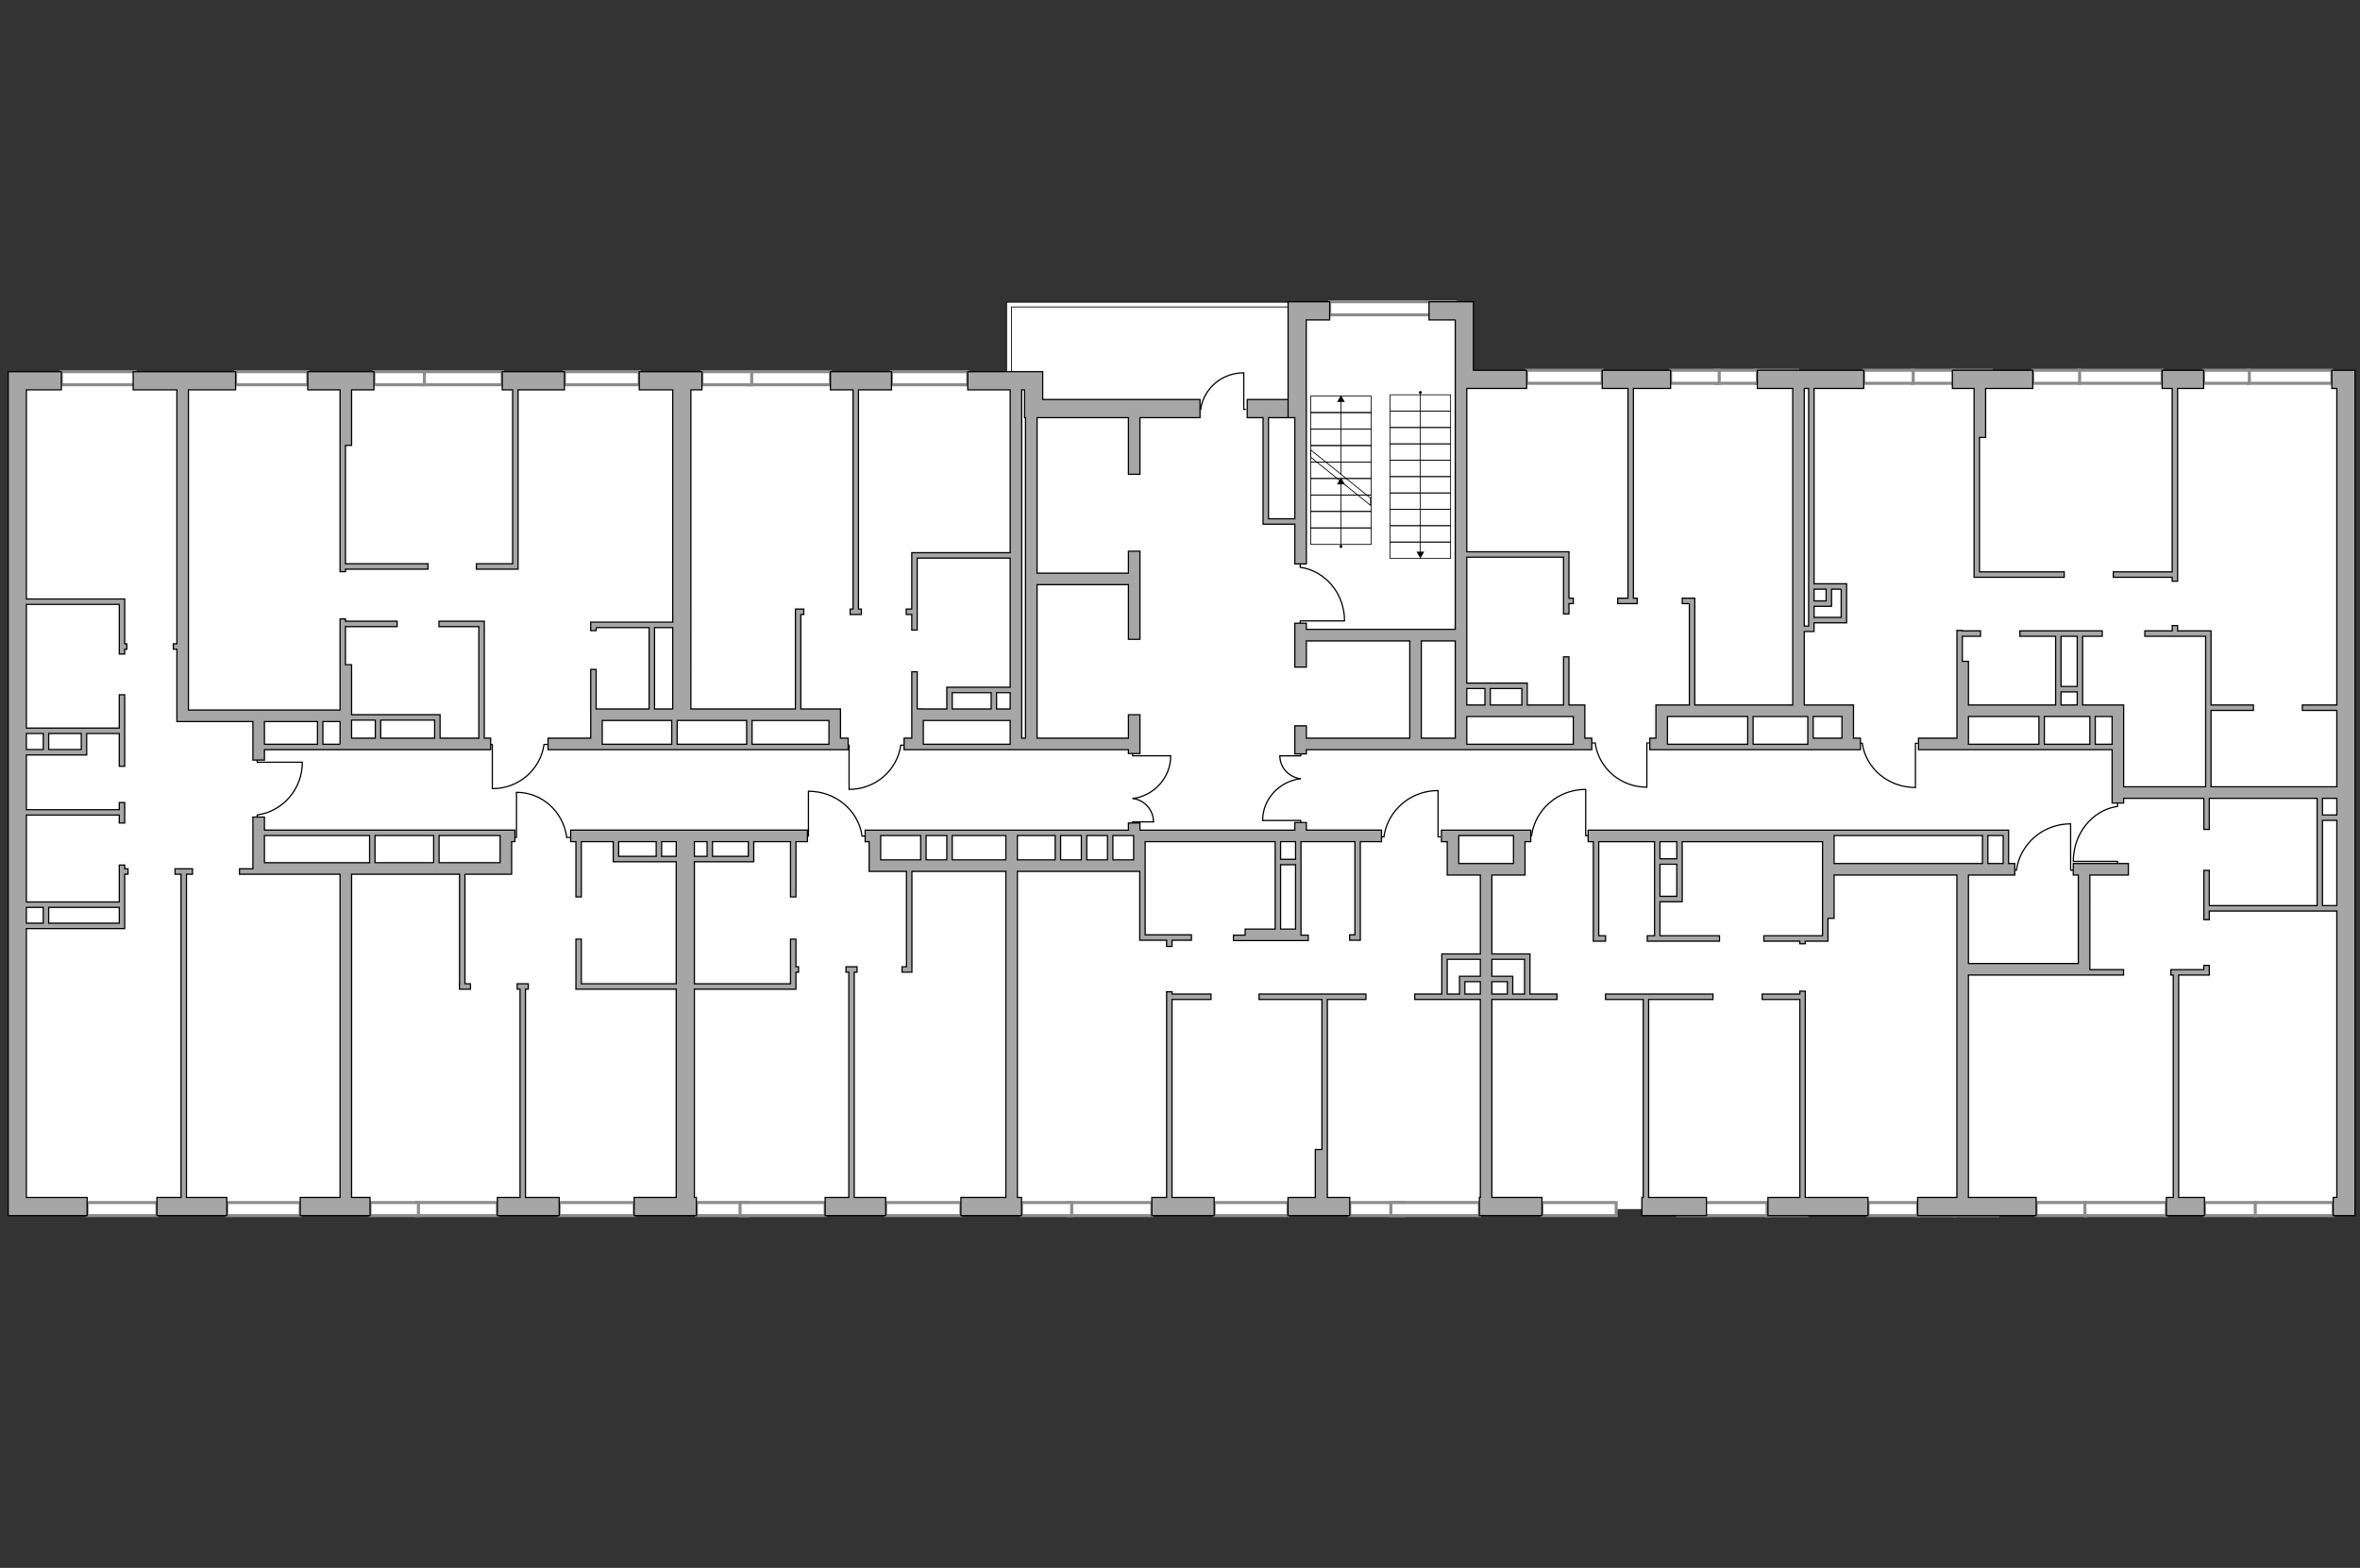 <?xml version="1.0" encoding="utf-8"?>
<!-- Generator: Adobe Illustrator 28.0.0, SVG Export Plug-In . SVG Version: 6.00 Build 0)  -->
<svg version="1.1" xmlns="http://www.w3.org/2000/svg" xmlns:xlink="http://www.w3.org/1999/xlink" x="0px" y="0px"
	 viewBox="0 0 575 382" style="enable-background:new 0 0 575 382;" xml:space="preserve">
<rect x="0" y="0" width="575" height="382" fill="#333333" stroke="none"/>
<style type="text/css">
	.st0{fill:#FFFFFF;}
	.st1{fill:#FFFFFF;stroke:#8C8C8C;stroke-width:0.75;stroke-linecap:round;stroke-miterlimit:10;}
	.st2{fill:none;stroke:#000000;stroke-width:0.19;stroke-linecap:round;stroke-linejoin:round;}
	.st3{fill:none;stroke:#000000;stroke-width:0.3;stroke-linecap:round;stroke-linejoin:round;stroke-miterlimit:10;}
	.st4{fill:#A6A6A6;stroke:#000000;stroke-width:0.3;stroke-miterlimit:22.926;}
</style>
<g id="bg">
	<polygon class="st0" points="572.37,92.428 572.37,193.095 516.004,193.095 516.004,173.169 
		506.757,173.169 506.757,154.365 501.499,154.365 501.499,173.085 477.612,173.085 
		477.612,181 450.188,181 450.188,173.295 437.86,173.295 437.86,153.203 
		441.366,153.203 441.366,150.729 449.611,150.729 449.611,142.887 441.366,142.887 
		441.366,91.866 	"/>
	<polygon class="st0" points="478.194,212.025 478.194,294.582 362.016,294.582 362.016,242.979 
		371.929,242.979 371.929,233.076 362.016,233.076 362.016,212.106 370.158,212.106 
		370.158,203.576 403.981,203.576 403.981,219.036 409.205,219.036 409.205,203.66 
		445.376,203.66 445.376,211.791 	"/>
	<polygon class="st0" points="362.016,212.106 362.016,232.767 352.097,233.076 352.097,242.979 
		362.016,243.156 362.016,294.294 243.651,294.294 243.651,210.681 277.689,210.681 
		277.689,204.175 311.088,204.175 311.088,227.567 316.21,227.567 316.21,204.025 
		354.011,204.025 354.011,211.79 	"/>
	<polygon class="st0" points="565.342,193.204 565.342,221.302 570.666,221.302 570.666,294.582 
		478.111,294.582 478.111,236.159 507.775,236.159 507.775,211.791 516.514,211.791 
		516.514,192.599 	"/>
	<polygon class="st0" points="438.519,91.866 438.519,173.169 404.444,173.169 404.444,181.334 
		384.732,181.334 384.732,172.824 371.564,172.824 371.564,167.092 355.685,167.092 
		355.685,92.428 	"/>
	<polygon class="st0" points="247.528,92.148 166.295,92.148 166.295,174.485 202.932,174.485 
		202.932,181.517 223.471,181.517 223.471,174.922 247.528,174.922 	"/>
	<polygon class="st0" points="84.255,294.582 4.212,294.582 4.212,225.585 29.722,225.585 
		29.722,220.415 4.652,220.415 4.652,183.274 20.462,183.274 20.462,177.985 
		4.615,177.985 4.615,92.148 44.234,92.148 44.234,174.21 62.977,174.21 
		62.977,211.59 84.171,211.59 	"/>
	<polygon class="st0" points="166.295,92.767 44.234,92.767 44.234,174.398 84.616,175.062 
		106.559,175.062 106.559,181.505 145.243,181.505 145.243,173.865 159.065,173.865 
		159.065,152.239 165.992,152.239 	"/>
	<polygon class="st0" points="166.972,293.964 84.255,293.964 84.255,211.59 123.254,211.59 
		123.254,203.211 150.07,203.211 150.07,209.487 166.972,209.487 	"/>
	<polygon class="st0" points="246.862,294.304 166.972,294.304 166.972,209.301 182.988,209.301 
		182.988,203.658 212.933,203.658 212.933,210.897 246.474,210.897 	"/>
	
		<rect x="236.707" y="163.314" transform="matrix(-1.836970e-16 1 -1 -1.836970e-16 410.842 -68.032)" class="st0" width="5.461" height="16.182"/>
	<rect x="6.425" y="93.388" class="st0" width="565.945" height="200.576"/>
	<rect x="245.24" y="73.627" class="st0" width="110.445" height="51.307"/>
</g>
<g id="windows">
	
		<rect x="556.362" y="81.605" transform="matrix(-1.472211e-10 1 -1 -1.472211e-10 649.75 -466.162)" class="st1" width="3.188" height="20.377"/>
	
		<rect x="540.878" y="86.229" transform="matrix(-7.931718e-11 1 -1 -7.931718e-11 634.266 -450.678)" class="st1" width="3.188" height="11.13"/>
	
		<rect x="515.012" y="81.605" transform="matrix(-1.500739e-10 1 -1 -1.500739e-10 608.4 -424.812)" class="st1" width="3.188" height="20.377"/>
	
		<rect x="499.387" y="86.087" transform="matrix(-8.217001e-11 1 -1 -8.217001e-11 592.775 -409.187)" class="st1" width="3.188" height="11.414"/>
	
		<rect x="379.567" y="82.584" transform="matrix(-1.329552e-10 1 -1 -1.329552e-10 472.955 -289.367)" class="st1" width="3.188" height="18.42"/>
	
		<rect x="383.137" y="285.542" transform="matrix(-1.306725e-10 1 -1 -1.306725e-10 679.313 -90.148)" class="st1" width="3.188" height="18.081"/>
	
		<rect x="418.327" y="283.427" transform="matrix(-1.614870e-10 1 -1 -1.614870e-10 714.503 -125.338)" class="st1" width="3.188" height="22.31"/>
	
		<rect x="433.773" y="289.764" transform="matrix(-7.132801e-11 1 -1 -7.132801e-11 729.95 -140.785)" class="st1" width="3.188" height="9.637"/>
	
		<rect x="459.698" y="288.421" transform="matrix(-8.787655e-11 1 -1 -8.787655e-11 755.874 -166.709)" class="st1" width="3.188" height="12.323"/>
	
		<rect x="470.198" y="290.018" transform="matrix(-6.562235e-11 1 -1 -6.562235e-11 766.374 -177.209)" class="st1" width="3.188" height="9.129"/>
	
		<rect x="479.837" y="289.262" transform="matrix(-7.646346e-11 1 -1 -7.646346e-11 776.014 -186.849)" class="st1" width="3.188" height="10.641"/>
	
		<rect x="500.56" y="288.528" transform="matrix(-8.787655e-11 1 -1 -8.787655e-11 796.736 -207.572)" class="st1" width="3.188" height="12.109"/>
	
		<rect x="516.307" y="284.663" transform="matrix(-1.437972e-10 1 -1 -1.437972e-10 812.484 -223.319)" class="st1" width="3.188" height="19.838"/>
	
		<rect x="541.808" y="288.288" transform="matrix(-9.072938e-11 1 -1 -9.072938e-11 837.984 -248.819)" class="st1" width="3.188" height="12.589"/>
	
		<rect x="557.377" y="285.091" transform="matrix(-1.392328e-10 1 -1 -1.392328e-10 853.554 -264.389)" class="st1" width="3.188" height="18.983"/>
	
		<rect x="333.87" y="287.972" transform="matrix(-9.643504e-11 1 -1 -9.643504e-11 630.046 -40.881)" class="st1" width="3.188" height="13.221"/>
	
		<rect x="348.064" y="283.798" transform="matrix(-1.592044e-10 1 -1 -1.592044e-10 644.241 -55.076)" class="st1" width="3.188" height="21.569"/>
	
		<rect x="303.225" y="285.584" transform="matrix(-1.301023e-10 1 -1 -1.301023e-10 599.401 -10.236)" class="st1" width="3.188" height="17.996"/>
	
		<rect x="268.832" y="284.369" transform="matrix(-1.495037e-10 1 -1 -1.495037e-10 565.008 24.157)" class="st1" width="3.188" height="20.426"/>
	
		<rect x="253.405" y="288.465" transform="matrix(-9.072938e-11 1 -1 -9.072938e-11 549.581 39.584)" class="st1" width="3.188" height="12.236"/>
	
		<rect x="223.36" y="285.423" transform="matrix(-1.329552e-10 1 -1 -1.329552e-10 519.536 69.629)" class="st1" width="3.188" height="18.32"/>
	
		<rect x="174.374" y="288.285" transform="matrix(-9.329711e-11 1 -1 -9.329711e-11 470.551 118.614)" class="st1" width="3.188" height="12.596"/>
	
		<rect x="189.08" y="284.219" transform="matrix(-1.534978e-10 1 -1 -1.534978e-10 485.257 103.908)" class="st1" width="3.188" height="20.726"/>
	
		<rect x="143.785" y="285.451" transform="matrix(-1.332412e-10 1 -1 -1.332412e-10 439.961 149.204)" class="st1" width="3.188" height="18.264"/>
	
		<rect x="109.708" y="284.701" transform="matrix(-1.449385e-10 1 -1 -1.449385e-10 405.884 183.28)" class="st1" width="3.188" height="19.762"/>
	
		<rect x="94.457" y="288.685" transform="matrix(-8.502284e-11 1 -1 -8.502284e-11 390.633 198.532)" class="st1" width="3.188" height="11.795"/>
	
		<rect x="62.612" y="285.637" transform="matrix(-1.329552e-10 1 -1 -1.329552e-10 358.788 230.377)" class="st1" width="3.188" height="17.89"/>
	
		<rect x="28.143" y="286.076" transform="matrix(-1.246818e-10 1 -1 -1.246818e-10 324.319 264.846)" class="st1" width="3.188" height="17.013"/>
	
		<rect x="22.332" y="83.164" transform="matrix(-1.329552e-10 1 -1 -1.329552e-10 116.074 68.223)" class="st1" width="3.188" height="17.968"/>
	
		<rect x="64.599" y="83.358" transform="matrix(-1.303874e-10 1 -1 -1.303874e-10 158.341 25.956)" class="st1" width="3.188" height="17.581"/>
	
		<rect x="111.042" y="82.414" transform="matrix(-1.418005e-10 1 -1 -1.418005e-10 204.784 -20.487)" class="st1" width="3.188" height="19.468"/>
	
		<rect x="95.661" y="86" transform="matrix(-9.072938e-11 1 -1 -9.072938e-11 189.403 -5.107)" class="st1" width="3.188" height="12.297"/>
	
		<rect x="145.04" y="83.034" transform="matrix(-1.360940e-10 1 -1 -1.360940e-10 238.782 -54.485)" class="st1" width="3.188" height="18.228"/>
	
		<rect x="190.729" y="82.142" transform="matrix(-1.475062e-10 1 -1 -1.475062e-10 284.472 -100.175)" class="st1" width="3.188" height="20.014"/>
	
		<rect x="175.49" y="86.088" transform="matrix(-9.072938e-11 1 -1 -9.072938e-11 269.232 -84.936)" class="st1" width="3.188" height="12.121"/>
	
		<rect x="224.901" y="82.861" transform="matrix(-1.392328e-10 1 -1 -1.392328e-10 318.643 -134.346)" class="st1" width="3.188" height="18.575"/>
	
		<rect x="337.673" y="59.813" transform="matrix(-2.236844e-10 1 -1 -2.236844e-10 414.381 -264.151)" class="st1" width="3.188" height="30.604"/>
	
		<rect x="478.832" y="87.059" transform="matrix(-6.790409e-11 1 -1 -6.790409e-11 572.22 -388.632)" class="st1" width="3.188" height="9.471"/>
	
		<rect x="469.304" y="86.75" transform="matrix(-7.361063e-11 1 -1 -7.361063e-11 562.691 -379.103)" class="st1" width="3.188" height="10.088"/>
	
		<rect x="458.522" y="85.767" transform="matrix(-8.844676e-11 1 -1 -8.844676e-11 551.91 -368.322)" class="st1" width="3.188" height="12.053"/>
	
		<rect x="431.264" y="86.649" transform="matrix(-7.646346e-11 1 -1 -7.646346e-11 524.652 -341.064)" class="st1" width="3.188" height="10.289"/>
	
		<rect x="421.426" y="86.649" transform="matrix(-7.646346e-11 1 -1 -7.646346e-11 514.814 -331.226)" class="st1" width="3.188" height="10.289"/>
	
		<rect x="411.363" y="85.871" transform="matrix(-8.787655e-11 1 -1 -8.787655e-11 504.751 -321.163)" class="st1" width="3.188" height="11.845"/>
</g>
<g id="plan">
	
		<rect x="344.069" y="94.799" transform="matrix(-1.836970e-16 1 -1 -1.836970e-16 448.229 -243.895)" class="st2" width="3.986" height="14.736"/>
	
		<rect x="344.069" y="90.813" transform="matrix(-2.738438e-12 1 -1 -2.738438e-12 444.242 -247.881)" class="st2" width="3.986" height="14.736"/>
	
		<rect x="344.069" y="98.785" transform="matrix(-1.836970e-16 1 -1 -1.836970e-16 452.214 -239.909)" class="st2" width="3.986" height="14.736"/>
	
		<rect x="344.069" y="102.771" transform="matrix(-1.836970e-16 1 -1 -1.836970e-16 456.2 -235.923)" class="st2" width="3.986" height="14.736"/>
	
		<rect x="344.069" y="106.757" transform="matrix(2.281547e-12 1 -1 2.281547e-12 460.186 -231.937)" class="st2" width="3.986" height="14.736"/>
	
		<rect x="344.069" y="110.743" transform="matrix(-1.836970e-16 1 -1 -1.836970e-16 464.172 -227.951)" class="st2" width="3.986" height="14.736"/>
	
		<rect x="344.069" y="114.729" transform="matrix(-1.836970e-16 1 -1 -1.836970e-16 468.158 -223.965)" class="st2" width="3.986" height="14.736"/>
	
		<rect x="344.069" y="118.715" transform="matrix(-1.836970e-16 1 -1 -1.836970e-16 472.144 -219.979)" class="st2" width="3.986" height="14.736"/>
	
		<rect x="344.069" y="122.7" transform="matrix(2.281547e-12 1 -1 2.281547e-12 476.13 -215.993)" class="st2" width="3.986" height="14.736"/>
	
		<rect x="344.069" y="126.686" transform="matrix(-1.836970e-16 1 -1 -1.836970e-16 480.116 -212.007)" class="st2" width="3.986" height="14.736"/>
	
		<rect x="324.706" y="91.143" transform="matrix(-1.836970e-16 1 -1 -1.836970e-16 425.225 -228.202)" class="st2" width="4.015" height="14.736"/>
	
		<rect x="324.706" y="95.158" transform="matrix(-1.836970e-16 1 -1 -1.836970e-16 429.24 -224.187)" class="st2" width="4.015" height="14.736"/>
	
		<rect x="324.706" y="99.173" transform="matrix(1.811700e-12 1 -1 1.811700e-12 433.255 -220.172)" class="st2" width="4.015" height="14.736"/>
	
		<rect x="324.706" y="103.189" transform="matrix(-1.836970e-16 1 -1 -1.836970e-16 437.27 -216.157)" class="st2" width="4.015" height="14.736"/>
	
		<rect x="324.706" y="107.204" transform="matrix(-1.836970e-16 1 -1 -1.836970e-16 441.285 -212.142)" class="st2" width="4.015" height="14.736"/>
	
		<rect x="324.706" y="111.219" transform="matrix(2.264671e-12 1 -1 2.264671e-12 445.301 -208.127)" class="st2" width="4.015" height="14.736"/>
	
		<rect x="324.706" y="115.234" transform="matrix(-1.836970e-16 1 -1 -1.836970e-16 449.316 -204.112)" class="st2" width="4.015" height="14.736"/>
	
		<rect x="324.706" y="119.249" transform="matrix(-1.836970e-16 1 -1 -1.836970e-16 453.331 -200.097)" class="st2" width="4.015" height="14.736"/>
	
		<rect x="324.706" y="123.264" transform="matrix(-1.836970e-16 1 -1 -1.836970e-16 457.346 -196.082)" class="st2" width="4.015" height="14.736"/>
	<g>
		<g>
			<line class="st2" x1="346.062" y1="95.596" x2="346.062" y2="134.686"/>
			<g>
				<path d="M345.705,95.614c0-0.197,0.16-0.357,0.357-0.357s0.357,0.16,0.357,0.357
					s-0.16,0.357-0.357,0.357S345.705,95.811,345.705,95.614z"/>
			</g>
			<g>
				<polygon points="345.116,134.409 346.062,136.047 347.007,134.409 				"/>
			</g>
		</g>
	</g>
	<g>
		<g>
			<line class="st2" x1="326.714" y1="133.165" x2="326.714" y2="117.724"/>
			<g>
				<path d="M327.071,133.147c0,0.197-0.16,0.357-0.357,0.357
					s-0.357-0.16-0.357-0.357s0.16-0.357,0.357-0.357
					S327.071,132.95,327.071,133.147z"/>
			</g>
			<g>
				<polygon points="327.66,118.001 326.714,116.363 325.768,118.001 				"/>
			</g>
		</g>
	</g>
	<g>
		<g>
			<line class="st2" x1="326.714" y1="115.652" x2="326.714" y2="97.663"/>
			<g>
				<polygon points="327.66,97.94 326.714,96.302 325.768,97.94 				"/>
			</g>
		</g>
	</g>
	<polygon class="st2" points="333.925,123.129 333.925,121.358 319.326,109.596 319.326,111.367 	
		"/>
	<polyline class="st2" points="313.925,73.627 245.24,73.627 245.24,91.126 	"/>
	<polyline class="st2" points="313.941,74.786 246.426,74.786 246.426,91.126 	"/>
	<g>
		<g>
			<polyline class="st3" points="303.038,90.853 303.038,99.745 303.433,99.745 			"/>
			<line class="st3" x1="291.927" y1="99.745" x2="292.551" y2="99.745"/>
			<path class="st3" d="M292.551,99.617c0.754-4.968,5.148-8.784,10.462-8.784"/>
		</g>
		<g>
			<g>
				<polyline class="st3" points="125.846,193.066 125.846,204.034 125.386,204.034 				"/>
				<line class="st3" x1="138.792" y1="204.035" x2="138.065" y2="204.035"/>
				<path class="st3" d="M138.065,203.877c-0.879-6.128-5.998-10.835-12.189-10.835"/>
			</g>
			<g>
				<polyline class="st3" points="73.635,185.711 62.667,185.711 62.667,185.228 				"/>
				<line class="st3" x1="62.667" y1="199.301" x2="62.667" y2="198.538"/>
				<path class="st3" d="M62.824,198.538c6.128-0.923,10.835-6.296,10.835-12.795"/>
			</g>
			<g>
				<polyline class="st3" points="196.973,192.801 196.973,203.704 196.482,203.704 				"/>
				<line class="st3" x1="210.795" y1="203.704" x2="210.019" y2="203.704"/>
				<path class="st3" d="M210.019,203.548c-0.938-6.092-6.404-10.771-13.013-10.771"/>
			</g>
			<g>
				<polyline class="st3" points="466.687,191.843 466.687,181.093 467.174,181.093 				"/>
				<line class="st3" x1="452.982" y1="181.093" x2="453.752" y2="181.093"/>
				<path class="st3" d="M453.752,181.247c0.93,6.006,6.35,10.619,12.903,10.619"/>
			</g>
			<g>
				<polyline class="st3" points="401.246,191.765 401.246,181.015 401.72,181.015 				"/>
				<line class="st3" x1="387.928" y1="181.015" x2="388.675" y2="181.015"/>
				<path class="st3" d="M388.675,181.17c0.904,6.006,6.171,10.619,12.54,10.619"/>
			</g>
			<g>
				<polyline class="st3" points="505.175,209.869 515.925,209.869 515.925,210.373 				"/>
				<line class="st3" x1="515.925" y1="195.695" x2="515.925" y2="196.491"/>
				<path class="st3" d="M515.77,196.491c-6.006,0.962-10.619,6.567-10.619,13.345"/>
			</g>
			<g>
				<polyline class="st3" points="350.378,192.636 350.378,203.902 350.874,203.902 				"/>
				<line class="st3" x1="336.419" y1="203.902" x2="337.203" y2="203.902"/>
				<path class="st3" d="M337.203,203.74c0.948-6.295,6.467-11.129,13.143-11.129"/>
			</g>
			<g>
				<polyline class="st3" points="504.493,200.747 504.493,212.013 504.989,212.013 				"/>
				<line class="st3" x1="490.534" y1="212.013" x2="491.318" y2="212.013"/>
				<path class="st3" d="M491.318,211.851c0.948-6.295,6.467-11.129,13.143-11.129"/>
			</g>
			<g>
				<polyline class="st3" points="386.347,192.356 386.347,203.622 386.843,203.622 				"/>
				<line class="st3" x1="372.388" y1="203.622" x2="373.172" y2="203.622"/>
				<path class="st3" d="M373.172,203.46c0.948-6.295,6.467-11.129,13.143-11.129"/>
			</g>
			<g>
				<polyline class="st3" points="327.563,151.275 316.79,151.275 316.79,151.766 				"/>
				<line class="st3" x1="316.79" y1="137.458" x2="316.79" y2="138.234"/>
				<path class="st3" d="M316.944,138.234c6.019,0.938,10.642,6.401,10.642,13.009"/>
			</g>
			<g>
				<polyline class="st3" points="206.872,192.302 206.872,181.552 206.399,181.552 				"/>
				<line class="st3" x1="220.191" y1="181.552" x2="219.444" y2="181.552"/>
				<path class="st3" d="M219.444,181.706c-0.904,6.006-6.171,10.619-12.54,10.619"/>
			</g>
			<g>
				<polyline class="st3" points="119.952,192.13 119.952,181.38 119.479,181.38 				"/>
				<line class="st3" x1="133.271" y1="181.38" x2="132.523" y2="181.38"/>
				<path class="st3" d="M132.523,181.535c-0.904,6.006-6.171,10.619-12.54,10.619"/>
			</g>
			<g>
				<g>
					<polyline class="st3" points="281.033,200.247 275.952,200.247 275.952,200.516 					"/>
					<path class="st3" d="M275.952,194.537"/>
					<path class="st3" d="M276.021,194.535c2.84,0.405,5.02,2.799,5.02,5.697"/>
				</g>
				<g>
					<polyline class="st3" points="285.216,184.134 275.952,184.134 275.952,183.643 					"/>
					<path class="st3" d="M275.952,194.55"/>
					<path class="st3" d="M276.08,194.552c5.177-0.741,9.152-5.11,9.152-10.385"/>
				</g>
			</g>
			<g>
				<g>
					<polyline class="st3" points="311.836,184.152 316.918,184.152 316.918,183.889 					"/>
					<path class="st3" d="M316.918,189.732"/>
					<path class="st3" d="M316.848,189.735c-2.84-0.396-5.02-2.736-5.02-5.568"/>
				</g>
				<g>
					<polyline class="st3" points="307.654,199.901 316.918,199.901 316.918,200.381 					"/>
					<path class="st3" d="M316.918,189.72"/>
					<path class="st3" d="M316.79,189.718c-5.177,0.725-9.152,4.995-9.152,10.151"/>
				</g>
			</g>
		</g>
	</g>
	<g>
		<path class="st4" d="M573.777,90.215h-0.508v-0l-5.125,0v4.425h1.208v77.123
			h-8.399v1.321h8.399v18.604l-30.646,0v-18.604h10.326v-1.321h-10.326v-18.058
			h-1.321v0h-6.823v-1.296h-1.321v1.296h-6.671v1.321h14.816v36.663h-19.973
			v-19.926l0,0h-2.811h-7.183v-16.737h4.773v-1.321h-20.063v1.321h8.71v16.737
			h-21.238v-10.634h-1.489v-6.103h4.428v-1.321h-4.428v-0.092h-1.322v7.516l0,0v18.715
			l-9.368,0v2.811l9.368-0v0h1.869h0.941h35.002v13.006h2.811v-1.161
			h19.541v7.573h1.321v-7.573l26.266-0v26.142h-26.266v-8.581h-1.322v12.008
			h1.322v-2.106h31.077v69.788h-0.889v4.425l4.768-0v-0.014h0.547V90.215z
			 M509.181,174.574v6.76h-11.087v-6.76H509.181z M506.097,155.026v12.224h-3.938
			v-12.224H506.097z M502.159,168.572h3.938v3.192h-3.938V168.572z M479.6,174.574
			h17.173v6.76h-17.173V174.574z M510.502,181.334v-6.76h4.099v6.76H510.502z
			 M569.352,194.5v4.058h-3.491v-4.058H569.352z M565.861,220.642v-20.763h3.491
			v20.763H565.861z"/>
		<path class="st4" d="M387.825,182.655v-2.811h-1.688v-7.309l0,0v-0.772h-3.873v-11.726h-1.321
			v11.726h-8.834v-4.011v-1.175v-0.146h-14.732v-30.677h23.566v13.832h1.321v-2.524
			h1.062v-1.321h-1.062v-9.987v-0.661v-0.661h-24.887V94.641l14.574-0v-4.425
			h-12.959V73.521h-4.425l0,0l-6.399,0v4.425l6.399-0v13.826l0,0v61.572h-36.281
			v-1.499h-2.81v10.691h2.81v-6.381h25.196v23.691h-25.196v-3.005h-2.81v6.84
			h2.81v-1.024h39.092l0,0l25.949-0v0h2.811v-0H387.825z M370.788,171.764
			h-7.676v-4.011h7.676V171.764z M361.791,167.752v4.011h-4.414v-4.011H361.791z
			 M346.292,156.154h8.275v23.691h-8.275V156.154z M357.377,181.334v-0.084l0,0v-6.676
			h25.949v6.76H357.377z"/>
		<path class="st4" d="M505.14,213.196h1.23v21.557h-26.77v-21.557h11.282v-2.811h-1.502
			v-7.999l0,0v-0.132h-42.812h-3.006h-56.623v2.811h1.263v22.921v1.133v0.188h2.979
			v-1.321h-1.658v-22.921h13.599v22.921h-1.778v1.321h17.601v-1.321h-14.502v-8.29
			h5.421v-1.321h-0v-7.813h0v-1.321h-0v-4.175h34.191V223.529h-0.002v4.457
			h-14.301v1.321h8.766v0.64h1.321v-0.64h4.214h0.903h0.418v-5.565h1.491
			v-10.547h29.922v78.555h-9.562v4.425l28.873-0v-4.425l-16.5,0v-54.187
			h26.77h2.133h0.508h0.169h8.213v-1.321h-8.213V213.196l9.386-0v-2.811
			l-13.426,0V213.196z M488.059,210.385h-3.723v-6.81h3.723V210.385z
			 M408.543,218.375h-4.099v-7.813h4.099V218.375z M408.543,209.24h-4.099v-4.175h4.099
			V209.24z M446.867,203.576h36.148v6.81h-36.148V203.576z"/>
		<polygon class="st4" points="480.975,104.037 480.975,104.037 480.975,140.647 481.224,140.647 
			481.224,140.647 502.931,140.647 502.931,139.325 482.296,139.325 482.296,106.584 
			483.786,106.584 483.786,94.641 495.275,94.641 495.275,90.215 475.691,90.215 
			475.691,94.641 480.975,94.641 		"/>
		<polygon class="st4" points="82.85,108.515 82.85,108.515 82.85,139.278 84.172,139.278 
			84.172,138.674 104.276,138.674 104.276,137.352 84.172,137.352 84.172,108.515 
			85.661,108.515 85.661,94.98 91.107,94.98 91.107,90.555 74.983,90.555 
			74.983,94.98 82.85,94.98 		"/>
		<path class="st4" d="M43.099,156.853h-0.872v1.321h0.872v17.629h2.811v-0h15.71
			v9.379h2.811v-2.527h18.42h2.811h2.215v-0.001h31.665v-2.811h-1.55v-28.265
			h-0v-0.223h-11.042v1.321l9.721,0v27.167h-9.449v-5.714h-0.241v-0H85.661
			v-12.186h-1.49v-9.267l12.588,0v-1.321h-12.588v-0.567h-1.321v11.155l0,0v11.049
			H45.909V94.98h11.493v-4.425H32.446v4.425h10.653V156.853z M64.43,175.803h12.92
			v5.531H64.43V175.803z M92.761,179.844v-4.393h13.137v4.393H92.761z M91.44,175.451
			v4.393h-5.779v-4.393H91.44z M82.85,181.334H78.671v-5.531h4.178V181.334z"/>
		<path class="st4" d="M318.285,200.398h-2.81v1.855h-36.465h-1.267v-1.743h-2.81v1.743
			h-27.054h-2.811H214.571h-2.014h-1.769v2.811h0.972v7.239h1.7h1.111h6.286
			v23.241h-1.085v1.321h1.085h1.263h0.059v-24.562h22.89v79.448l-10.955,0
			v4.425l14.767-0v-4.425h-1.001v-79.448h29.81v16.781h0.506v0h6.042
			v1.506h1.321v-1.506h4.72v-1.321h-11.269v-15.459l0,0v-2.811l0,0v-4.429h31.674
			v21.293h-7.312v1.489h-2.855v1.321h2.855h13.374h1.997v-1.321h-1.768v-22.783
			h13.134v22.699h-1.277v1.321h2.56v-0.001h0.039v-24.019h5.16v-2.811h-18.305
			V200.398z M264.782,203.574h5.048v5.918h-5.048V203.574z M263.46,209.492h-5.048
			v-5.918h5.048V209.492z M230.685,203.574v5.918h-5.048v-5.918H230.685z
			 M214.571,205.063v-0.822v-0.667h9.745v5.918h-9.745V205.063z M232.007,209.492v-5.918
			h13.061v5.918H232.007z M247.879,203.574h9.211v5.918h-9.211V203.574z
			 M271.151,209.492v-5.918h5.048v5.918H271.151z M312.005,210.681h3.649v15.676
			h-3.649V210.681z M315.654,209.359h-3.649v-4.296h3.649V209.359z"/>
		<polygon class="st4" points="536.953,236.243 528.925,236.243 528.925,237.564 529.5,237.564 
			529.5,291.751 527.82,291.751 527.82,296.176 537.107,296.176 537.107,291.751 
			530.822,291.751 530.822,237.564 536.953,237.564 537.307,237.564 538.275,237.564 
			538.275,235.211 536.953,235.211 		"/>
		<polygon class="st4" points="439.839,241.492 438.518,241.492 438.518,242.19 429.352,242.19 
			429.352,243.512 438.518,243.512 438.518,291.751 430.749,291.751 430.749,296.176 
			455.13,296.176 455.13,291.751 439.839,291.751 		"/>
		<polygon class="st4" points="391.182,243.512 400.362,243.512 400.362,291.751 400.032,291.751 
			400.032,296.176 415.77,296.176 415.77,291.751 401.683,291.751 401.683,243.512 
			417.356,243.512 417.356,242.19 391.182,242.19 		"/>
		<polygon class="st4" points="306.761,243.512 322.081,243.512 322.081,280.057 320.469,280.057 
			320.469,291.751 313.817,291.751 313.817,296.176 328.853,296.176 328.853,291.751 
			323.402,291.751 323.402,243.512 332.807,243.512 332.807,242.19 306.761,242.19 		"/>
		<polygon class="st4" points="208.13,236.865 208.817,236.865 208.817,235.543 206.121,235.543 
			206.121,236.865 206.809,236.865 206.809,291.751 201.038,291.751 201.038,296.176 
			215.794,296.176 215.794,291.751 208.13,291.751 		"/>
		<path class="st4" d="M193.926,218.521v-13.46h2.803v-2.811h-57.69v2.811h1.28v13.46
			l1.322-0v-13.46h7.769v3.579v0.847v0.475h15.35v29.724l-23.119,0
			v-10.875h-1.322V239.686v1.321h1.322h23.119v50.744l-10.249,0v4.425
			l15.16-0v-4.425h-0.486v-50.744h23.419h0.102h1.22v-4.142h0.637v-1.321
			h-0.637v-6.732h-1.322v10.875l-23.419,0v-29.724h14.464v-0.475v-0.847v-3.579
			h8.956v13.46L193.926,218.521z M150.731,205.062h9.148v3.579h-9.148V205.062z
			 M161.201,208.64v-3.579h3.559v3.579H161.201z M169.185,205.062h3.092v3.579h-3.092
			V205.062z M182.327,208.64h-8.73v-3.579h8.73V208.64z"/>
		<polygon class="st4" points="45.432,212.995 46.901,212.995 46.901,211.674 42.642,211.674 
			42.642,212.995 44.111,212.995 44.111,291.751 38.243,291.751 38.243,296.176 
			55.261,296.176 55.261,291.751 45.432,291.751 		"/>
		<path class="st4" d="M30.382,210.776l-1.321,0v8.979H6.425v-21.164h22.636v1.925
			h1.322v-4.985h-1.322v1.738H6.425V183.934h4.116v0l1.321-0v-0h7.939
			v0l1.321-0v-5.22h7.939v7.985h1.322v-17.429h-1.322v8.122H6.425v-30.14
			h22.636v12.093h1.322v-1.171h0.525v-1.321h-0.525v-10.921H29.176h-0.115H6.425
			V94.98h8.517v-4.425H2.708v0H2v205.622l2.212-0v0l17.018-0
			v-4.425l-14.805,0v-65.506h22.636v0h1.321v-13.251h0.809v-1.321h-0.809
			V210.776z M19.801,182.613h-7.939v-3.899h7.939V182.613z M10.541,178.715v3.899
			H6.425v-3.899H10.541z M6.425,221.076h4.116v3.848H6.425V221.076z M11.862,224.924
			v-3.848h17.199v3.848H11.862z"/>
		<polygon class="st4" points="126.222,138.554 126.222,138.554 126.222,94.98 137.519,94.98 
			137.519,90.555 122.37,90.555 122.37,94.98 124.9,94.98 124.9,137.352 
			116.058,137.352 116.058,138.674 126.222,138.674 		"/>
		<path class="st4" d="M145.243,152.9h12.908v19.83h-11.418h-1.488v-9.633h-1.321v9.633
			h-0.001v7.114h-10.403v2.811h10.403v0h0.752v0h57.535h1.165h3.273
			v-2.811h-1.868v-4.304h0v-2.811h-9.661v-23.012h0.716v-1.321h-0.716v-0
			l-1.321,0v24.334h-25.465V94.98h2.692v-4.425h-15.276v4.425h8.159v56.599
			h-19.46v0h-0.525v2.071h1.321V152.9z M163.662,175.54v5.793h-16.93v-5.793
			H163.662z M181.914,175.54v5.793h-16.93v-5.793H181.914z M201.968,181.334H183.235
			v-5.793h18.733V181.334z M163.906,172.73h-4.434v-19.83h4.434V172.73z"/>
		<polygon class="st4" points="207.84,148.396 207.139,148.396 207.139,149.717 209.862,149.717 
			209.862,148.396 209.161,148.396 209.161,94.98 217.207,94.98 217.207,90.555 
			202.33,90.555 202.33,94.98 207.84,94.98 		"/>
		<path class="st4" d="M224.715,182.655h23.164v-0h27.054v0.942h2.81v-9.462h-2.81
			v5.709h-22.26v-37.392h22.26v13.313h2.811l-0-21.469h-2.81v5.345h-22.26
			v-37.882l22.26-0v13.802h2.81v-13.802h14.631v-4.425l-38.326,0v-6.78
			h-2.611h-1.814H235.783v4.425h10.34v39.676H222.149v1.011l0,0v12.729h-1.355v1.321
			h1.355v3.793h1.321V135.977l22.652-0v31.466H230.685v0l0,0v5.287h-5.725
			v-0.019h-1.49v-9.037l-1.321,0v16.171h-1.873v2.811h2.533H224.715z
			 M249.624,94.98v6.78h0v0h0.239v78.085h-0.929V94.98H249.624z
			 M246.122,172.73h-3.312v-3.965h3.312V172.73z M232.006,168.765h9.483v3.965h-9.483
			V168.765z M246.122,175.541v5.793h-21.162v-5.793H246.122z"/>
		<polygon class="st4" points="128.024,241.007 128.711,241.007 128.711,239.686 126.015,239.686 
			126.015,241.007 126.703,241.007 126.703,291.751 121.183,291.751 121.183,296.176 
			136.247,296.176 136.247,291.751 128.024,291.751 		"/>
		<path class="st4" d="M113.284,212.995h11.376v-2.811h-0.001v-5.122h0.791v-2.811h-3.338
			h-0.262H64.43v-3.185h-2.811v12.608h-3.268v1.321h3.268h0.478h2.333h0.994h17.426
			v78.756l-9.699,0v4.425l17.002-0v-4.425h-4.492v-78.756h26.302V239.686
			h-0.026v1.321h0.026v0h1.322v-0h1.348v-1.321l-1.348,0V212.995z
			 M121.849,210.184h-14.87v-6.612h14.87v1.489l0,0V210.184z M105.658,210.184H91.369
			v-6.612h14.288V210.184z M90.048,203.573v6.612H64.43v-6.612H90.048z"/>
		<polygon class="st4" points="285.559,243.512 295.053,243.512 295.053,242.19 285.559,242.19 
			285.559,241.642 284.237,241.642 284.237,291.751 280.639,291.751 280.639,296.176 
			295.821,296.176 295.821,291.751 285.559,291.751 		"/>
		<path class="st4" d="M372.77,232.415h-1.321v0h-7.958v-19.22h5.263h1.898h0.912
			v-8.131h1.399v-2.811h-0.854l0,0h-20.185v0h-0.717v2.811h1.399v8.13h0.38
			h2.431h5.264v19.22h-8.074v-0h-1.322v9.775h-6.6v1.321h15.996v48.239
			h-0.237v4.425l15.247-0v-4.425l-12.2,0v-48.239h15.859v-1.321h-6.579
			V232.415z M355.416,210.385v-6.019v-0.79l13.337,0v0.79v0.7v5.32H355.416z
			 M371.448,233.737v8.453h-2.873v-3.012v-0.93v-0.392h-5.085v-4.12H371.448z
			 M352.605,233.737h8.074v4.12h-5.085v0.392v0.93v3.012h-2.989V233.737z
			 M356.915,242.19v-3.012h3.764v3.012H356.915z M363.49,239.178h3.764v3.012h-3.764
			V239.178z"/>
		<polygon class="st4" points="529.24,141.605 530.561,141.605 530.561,140.647 530.561,140.647 
			530.561,139.325 530.561,139.325 530.561,94.64 536.907,94.64 536.907,90.215 
			526.795,90.215 526.795,94.64 529.24,94.64 529.24,139.325 514.89,139.325 
			514.89,140.647 529.24,140.647 		"/>
		<polygon class="st4" points="307.737,127.358 307.739,127.358 307.739,127.712 315.475,127.712 
			315.475,137.389 318.285,137.389 318.285,97.335 318.257,97.335 318.257,77.946 
			323.964,77.946 323.964,73.521 313.831,73.521 313.831,77.946 313.831,77.946 
			313.831,101.76 315.475,101.76 315.475,126.391 309.059,126.391 309.059,101.76 
			313.831,101.76 313.831,97.335 303.88,97.335 303.88,101.76 307.737,101.76 		"/>
		<path class="st4" d="M411.601,171.764h-8.149v2.811h0v5.27h-1.486v2.811h1.486l0,0
			h0.991h1.82h34.774v-0h7.745v0h2.81v-0h1.688v-2.811h-1.688v-8.081
			h-0.333h-2.477h-9.185v-17.9h2.387v-0v-1.321v-0.805h7.627v-0h0.303
			v-9.511h-1.321v0h-2.349h-1.321h-2.938V94.641h12.107v-4.425l-25.927,0v4.425
			h8.622v77.123h-23.864v-24.702h0.001v-1.321h-0.001v-0l-1.321,0v0
			h-1.736v1.321h1.736V171.764z M448.593,143.548v6.869h-6.608v-2.694l2.938-0
			v0h1.321v-0v-1.321v-2.853H448.593z M444.923,143.548v2.853l-2.938,0
			v-2.853H444.923z M440.663,94.641v57.902h-1.065V94.641H440.663z M406.264,174.574
			h19.551v6.76H406.264V174.574z M440.458,181.334h-13.322v-6.76h13.322V181.334z
			 M448.782,174.574v5.27H441.779v-5.27H448.782z"/>
		<polygon class="st4" points="396.647,145.74 394.155,145.74 394.155,147.062 398.883,147.062 
			398.883,145.74 397.969,145.74 397.969,94.641 407.034,94.641 407.034,90.215 
			390.371,90.216 390.371,94.641 396.647,94.641 		"/>
	</g>
</g>
</svg>
